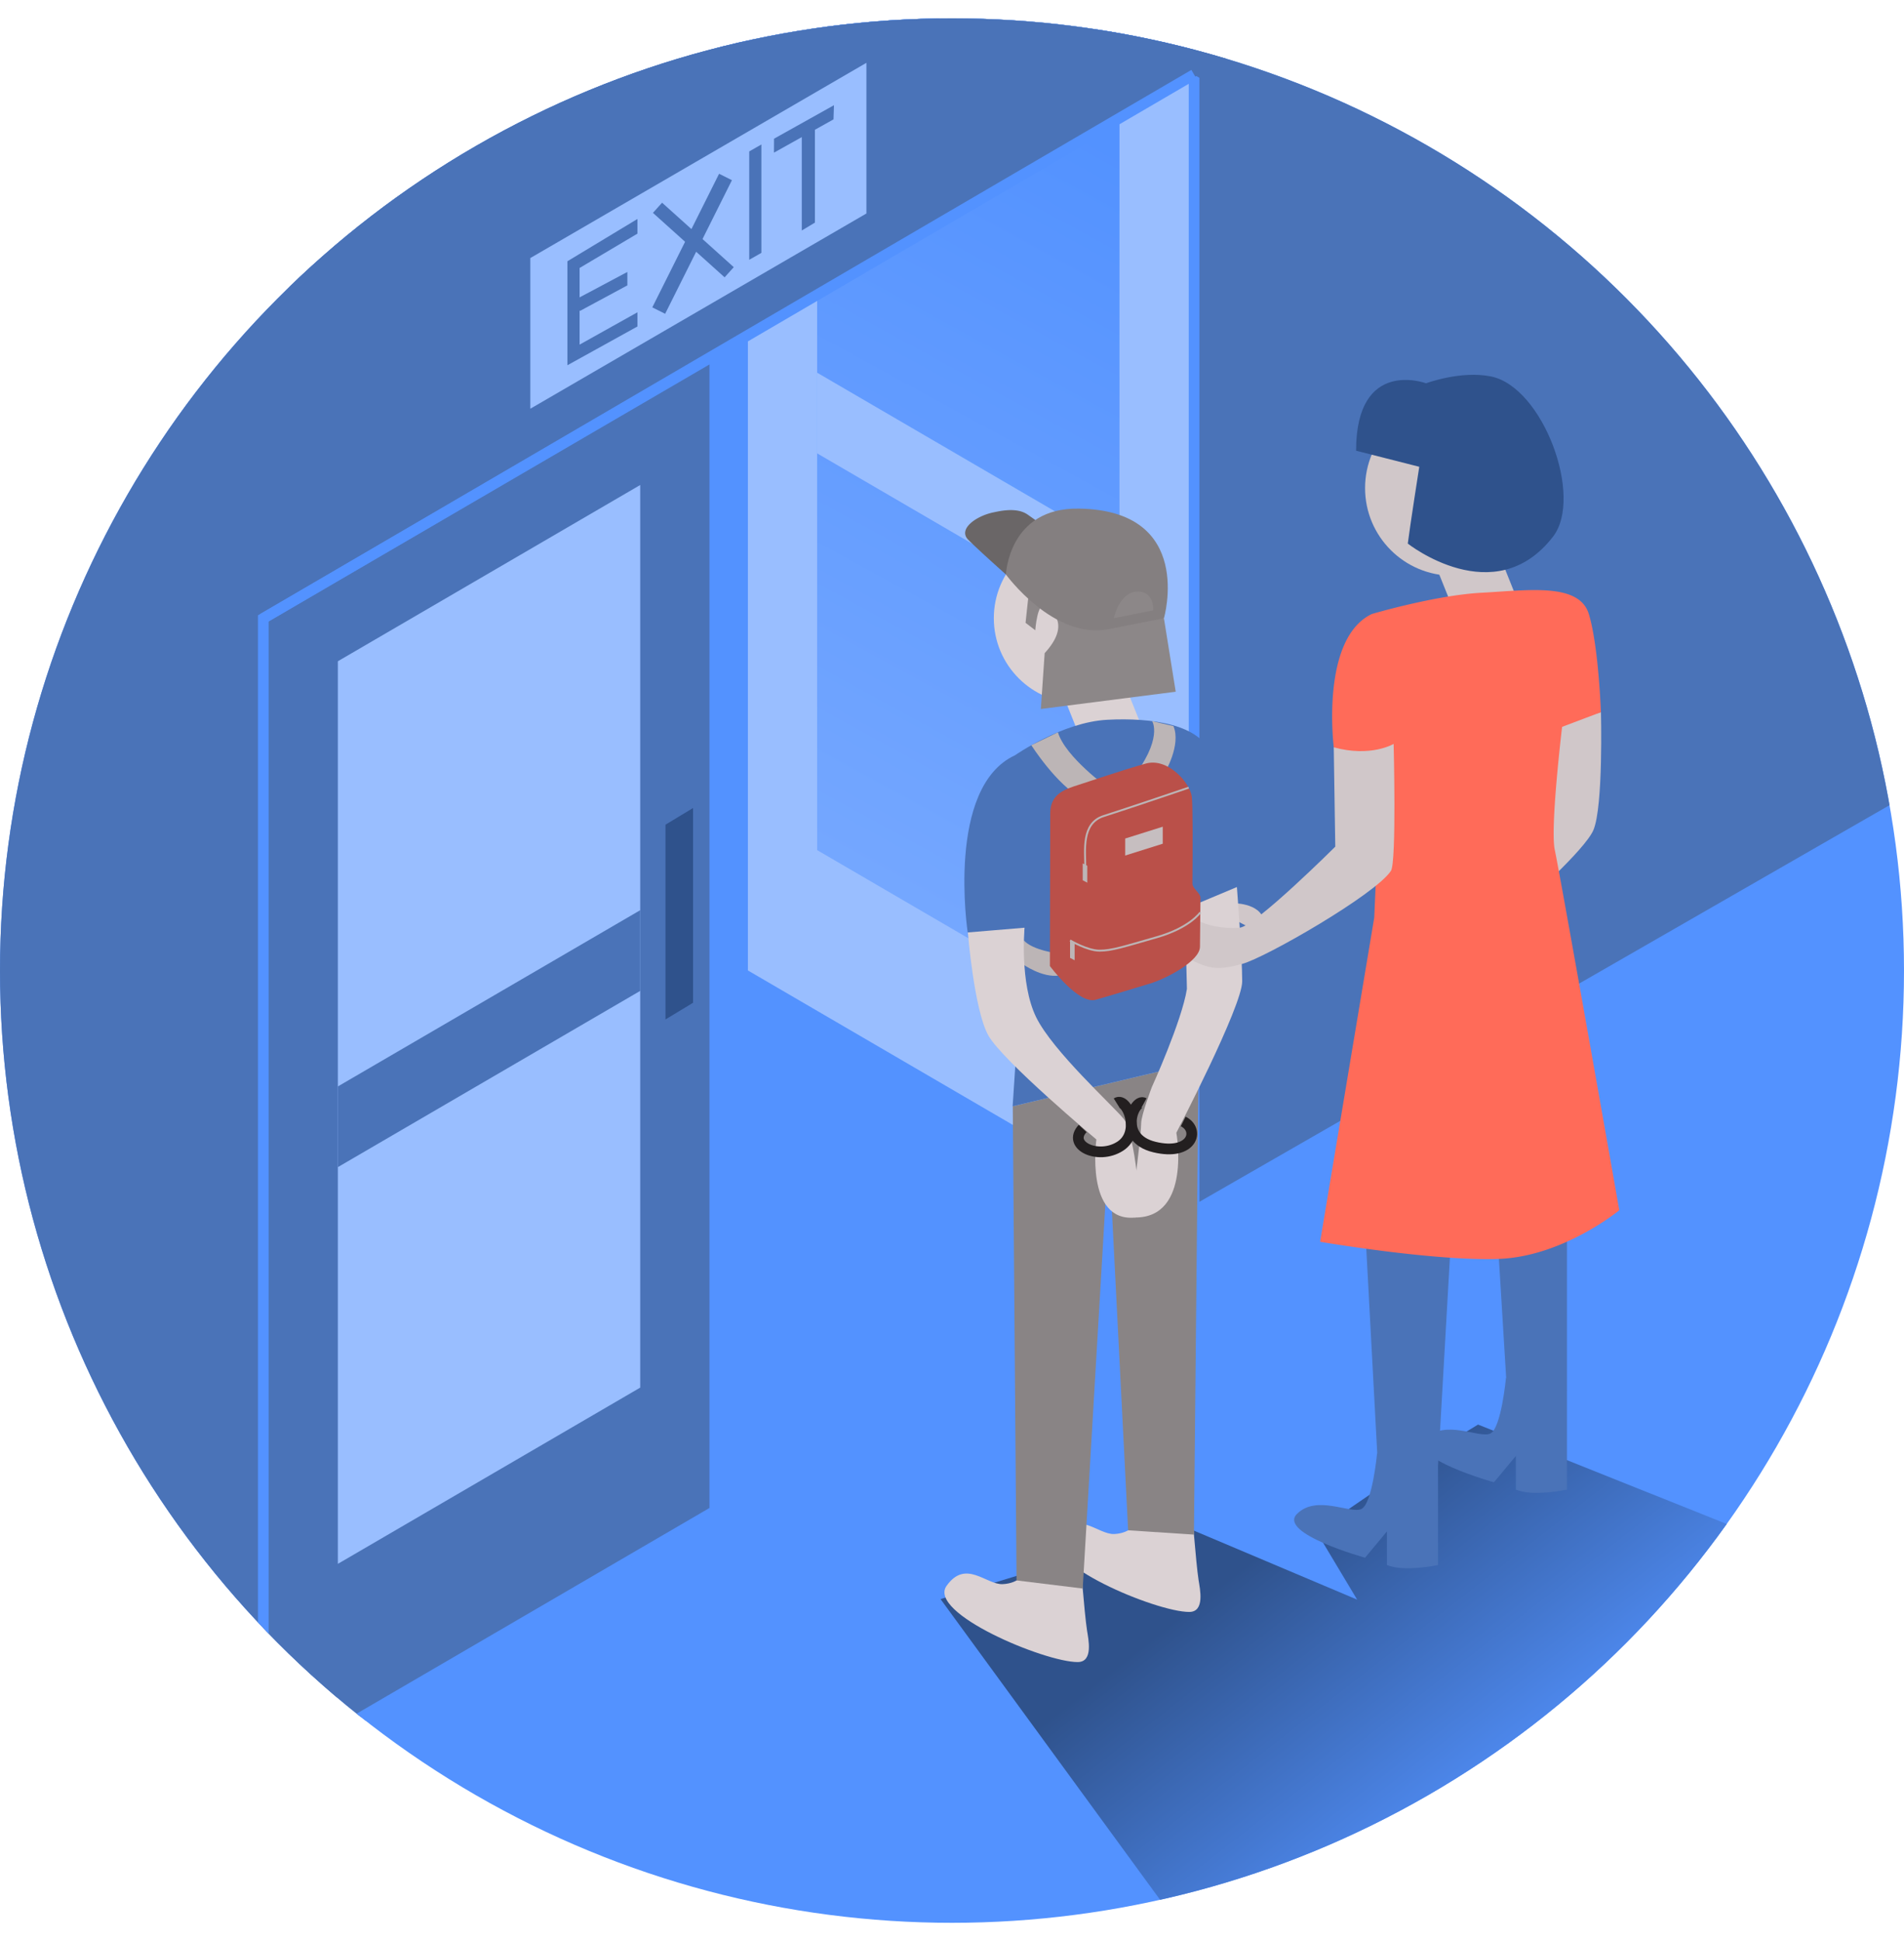 <svg viewBox="0 0 600 611.58" xmlns="http://www.w3.org/2000/svg" xmlns:xlink="http://www.w3.org/1999/xlink"><clipPath id="a"><circle cx="300" cy="305.79" r="300"/></clipPath><linearGradient id="b" gradientUnits="userSpaceOnUse" x1="527.77" x2="456.29" y1="534.78" y2="443.28"><stop offset="0" stop-color="#5392ff"/><stop offset="1" stop-color="#2f528c"/></linearGradient><linearGradient id="c" gradientUnits="userSpaceOnUse" x1="119.84" x2="360.85" y1="492.45" y2="51.48"><stop offset="0" stop-color="#99beff"/><stop offset="1" stop-color="#5392ff"/></linearGradient><g clip-path="url(#a)"><circle cx="300" cy="305.79" fill="#5392ff" r="300"/><path d="m774.57 572.25-308.8-123.43-16.42 9.96-34.57 23.66 12.89 21.53-55.25-23.35-76.03 23.18 148.24 203.01 94.71-46.71 14.88 20.81z" fill="url(#b)"/><path d="m617.59 240.95-840.35 482.86v-861.36l840.35-482.85z" fill="#4a73b8"/><path d="m225.25 466.7v-481.82h151.03v467.29z" fill="#5392ff"/><path d="m234 306.71 142.28 82.93v-364.16l-142.28-82.93z" fill="#99beff" stroke="#5392ff" stroke-miterlimit="10" stroke-width="3.36"/><path d="m240.85 146.58 8.69 5.25v-61.36l-8.69-5.24z" fill="#99beff"/><path d="m352.78 38.98-95.28-55.53v284.38l95.28 55.53z" fill="url(#c)"/><path d="m352.78 172.95-95.28-55.53v25.41l95.28 55.53z" fill="#99beff"/><path d="m388 284.55s9.23-.37 10.34 5.66l-5.34 1.61-8.14-4.23z" fill="#d0c7c9"/><path d="m377.71 497.88c-.88-5.79-2.18-23.33-2.18-23.33l-15.22-.69-2.15 5.63s-1.51 3.53-7 3.81c-5.2.26-11.67-8-17.72.55s30.86 24 41.31 24c5.06.02 3.35-7.39 2.96-9.97z" fill="#dbd2d4"/><path d="m342.55 513.67c-.88-5.79-2.18-23.33-2.18-23.33l-15.22-.69-2.15 5.63s-1.51 3.53-7 3.81c-5.2.26-11.67-8-17.72.55s30.86 24 41.31 24c5.07.02 3.35-7.39 2.96-9.97z" fill="#dbd2d4"/><path d="m319.15 348.54 1.19 149.38 20.85 2.55 8.19-138.99 6.12 120.65 20.74 1.35 1.48-148.87z" fill="#898485"/><circle cx="339.98" cy="194.76" fill="#dbd2d4" r="26.8"/><path d="m363.06 237.1h-20.79l-8.93-22.28h20.79z" fill="#dbd2d4"/><path d="m319.88 237.94s14.89-10.42 29-11.17 29.78 1.49 32.76 11.17 8.13 41.53 8.13 41.53l-16.32 6.86 4.23 48.28-58.57 13.93 3.71-56.25s-8.93 3-13.4 2.23l-4.47-.74s-6.95-45.78 14.93-55.84z" fill="#4a73b8"/><path d="m363.06 227.19s3.72 5.54-6.73 18.68l10.67-2.33s5.3-8.8 2.78-14.78z" fill="#bcb5b6"/><path d="m349.38 248.36s-13.67-9.79-16-17.65l-8.38 4.07s7.94 12.52 16 16.78z" fill="#bcb5b6"/><path d="m333.87 300.47s-8.5-1-11.24-4.22l-.43 7.45s6.27 4.52 11.66 3.62z" fill="#bcb5b6"/><path d="m317 181s-8.48-7.54-11.86-10.92 2.46-7.55 8-8.67c1.85-.37 7.22-1.69 10.65.68a140.37 140.37 0 0 1 14.86 11.91z" fill="#6a6667"/><path d="m324 188.58-.82 7.64 3.06 2.35s.68-9.38 3.23-7.61 7.74 6.07-.27 14.82l-1.2 17.59 42.5-5.44-3.72-23.18z" fill="#8c8788"/><path d="m317 181s15 20.65 32.39 17.21l17.4-3.43s9.88-34-26.8-34.54c-22.19-.35-22.99 20.76-22.99 20.76z" fill="#847f80"/><path d="m351 194.76 12.42-2.47s.39-6.19-5.17-5.91-7.25 8.38-7.25 8.38z" fill="#8c8788"/><path d="m322.86 292.28s-1.6 17.45 3.65 28.18 24.36 28 27.66 32.13 6.31 30.72 3.55 31c-15.87 1.54-12.22-24.59-12.22-24.59s-29.6-24.76-34.07-32.82-6.43-32.41-6.43-32.41z" fill="#dbd2d4"/><path d="m389.78 279.47s1.67 21.82 1.67 29.7-20.75 47.71-20.75 47.71 4.85 26.76-13 26.7c-2.22 0 1.65-21.21 1.92-29.78.09-2.74 3.35-11.29 3.35-11.29s9.47-20.82 11.06-30.95l-.61-25.23z" fill="#dbd2d4"/><path d="m351.86 347.49c3.2-2 8 9.29 1.08 13.67s-16.79-.27-11.76-5.63" fill="none" stroke="#231f20" stroke-miterlimit="10" stroke-width="3.38"/><path d="m360.5 347.5c-3-1.64-8.63 11 3.28 13.88s14.47-5.37 9.09-8.06" fill="none" stroke="#231f20" stroke-miterlimit="10" stroke-width="3.38"/><path d="m504.5 224.38s.78 29.59-2.36 37.1c-2.66 6.35-22.3 23.63-22.3 23.63l-.61-9.67 6.39-45.71z" fill="#d0c7c9"/><circle cx="457.76" cy="153.78" fill="#d0c7c9" r="27.59"/><g fill="#4a73b8"><path d="m493.79 381.24v56.64l-8.43 14.31-10.73-18.14-3.51-57.41z"/><path d="m493.79 437.88v31.43s-10.73 2.3-16.1 0v-10.61l-6.9 8.3s-27.59-7.66-21.46-13.8 16.74 0 20.25-1.53 5-17.63 5-17.63 9.24 6.91 19.21 3.84z"/><path d="m430.49 392.24 3.51 65.57 7.67 12.52 11.5-8.69 4.59-80.4z"/><path d="m453.17 461.64v31.43s-10.73 2.3-16.1 0v-10.6l-6.9 8.3s-27.59-7.66-21.46-13.8 16.74 0 20.25-1.53 5-17.63 5-17.63 9.24 6.9 19.21 3.83z"/></g><path d="m481.52 197.38h-21.4l-9.2-22.94h21.41z" fill="#d0c7c9"/><path d="m432.28 193.45s20.11-5.95 34.68-6.71 30.66-3.25 33.72 6.71 3.81 30.93 3.81 30.93l-12.23 4.62s-3.83 31.92-2.3 38.82 20.32 113.47 20.32 113.47-17.63 14.56-37.94 15.33-56.34-5.39-56.34-5.39l17.06-102.16 2.3-52.76a9.75 9.75 0 0 1 -7.59 1.81 20.68 20.68 0 0 1 -7.46-2.67s-4.31-34.17 11.97-42z" fill="#ff6b59"/><path d="m427.34 142 19.91 5.06s-2.83 18-3.62 24.2c0 0 27.38 21.66 45.78-2.2 9.64-12.5-3.18-47.14-19.57-50.46-9.53-1.93-20.45 2.16-20.45 2.16s-22.05-8.23-22.05 21.24z" fill="#2f528c"/><path d="m420.3 235.44.48 31.3s-25.11 25-30.11 25.54-15.33-1-16.09-5.76-7.23 11.69-.33 15.32c7.13 3.76 9.84 3.81 17.21 1.84s42-21.91 46.86-29.31c1.8-2.76.85-40 .85-40s-7.17 4.31-18.87 1.07z" fill="#d0c7c9"/><path d="m361.09 240.56c6.9-1.92 13.87 6 14.47 10.39.34 2.48.3 15.59.2 27.44 0 1.52 2.55 3 2.54 4.48-.07 7.46-.16 13.72-.16 15.39 0 4.52-10.62 10.09-15.86 11.65s-11.58 3.52-17 5.07-14.43-10.63-14.43-10.63.1-41.93.1-48.08 4.57-7.61 8.94-9 13.72-4.62 21.2-6.71z" fill="#ba5049"/><path d="m374.58 248.16s-19.71 6.71-26.78 8.94-5.8 10.8-5.8 16.07" fill="none" stroke="#bcb5b6" stroke-miterlimit="10" stroke-width=".6"/><path d="m378.25 287.45s-3.27 4.84-13.7 7.82-14.15 4.24-18.05 4.24-9.29-3.24-9.29-3.24" fill="none" stroke="#bcb5b6" stroke-miterlimit="10" stroke-width=".6"/><path d="m338.65 302.54-1.45-.76v-5.32l1.45.76z" fill="#bcb5b6"/><path d="m342.63 278.09-1.44-.75v-5.32l1.44.75z" fill="#bcb5b6"/><path d="m366.41 265.82-11.83 3.72v-5.36l11.83-3.72z" fill="#c6bec0"/><path d="m98.83 184.58 304.01-175.58-31-58.12-291 8z" fill="#4a73b8"/><path d="m225.25 476.06-142.28 82.93v-364.17l142.28-82.92z" fill="#4a73b8" stroke="#5392ff" stroke-miterlimit="10" stroke-width="3.36"/><path d="m218.4 315.93-8.69 5.25v-61.36l8.69-5.25z" fill="#2f528c"/><path d="m106.47 208.33 95.28-55.53v284.37l-95.28 55.53z" fill="#99beff"/><path d="m106.47 342.29 95.28-55.53v25.42l-95.28 55.53z" fill="#4a73b8"/><path d="m82.97 194.82 293.31-171.34" fill="#4a73b8" stroke="#5392ff" stroke-miterlimit="10" stroke-width="3.36"/><path d="m167.12 81.3 105.91-61.51v47.47l-105.91 61.51z" fill="#99beff"/><g fill="#4a73b8"><path d="m178.81 115.07v-32.76l22.06-13.32v4.62l-18.23 10.82v24.15l18.23-10.19v4.47z"/><path d="m182.76 97.96-1.79-3.38 16.73-8.9v4.23z"/><path d="m216.23 60.51h4.31v30.36h-4.31z" transform="matrix(.669 -.744 .744 .669 16.08 187.46)"/><path d="m194.65 74.46h47.08v4.53h-47.08z" transform="matrix(.447 -.894 .894 .447 51.98 237.57)"/><path d="m239.93 79.67-3.83 2.18v-34.14l3.83-2.19z"/><path d="m243.9 48.09.02-4.39 18.88-10.55-.14 4.46z"/><path d="m252.66 72.62v-31.91l4.14-.2v29.63z"/></g></g></svg>